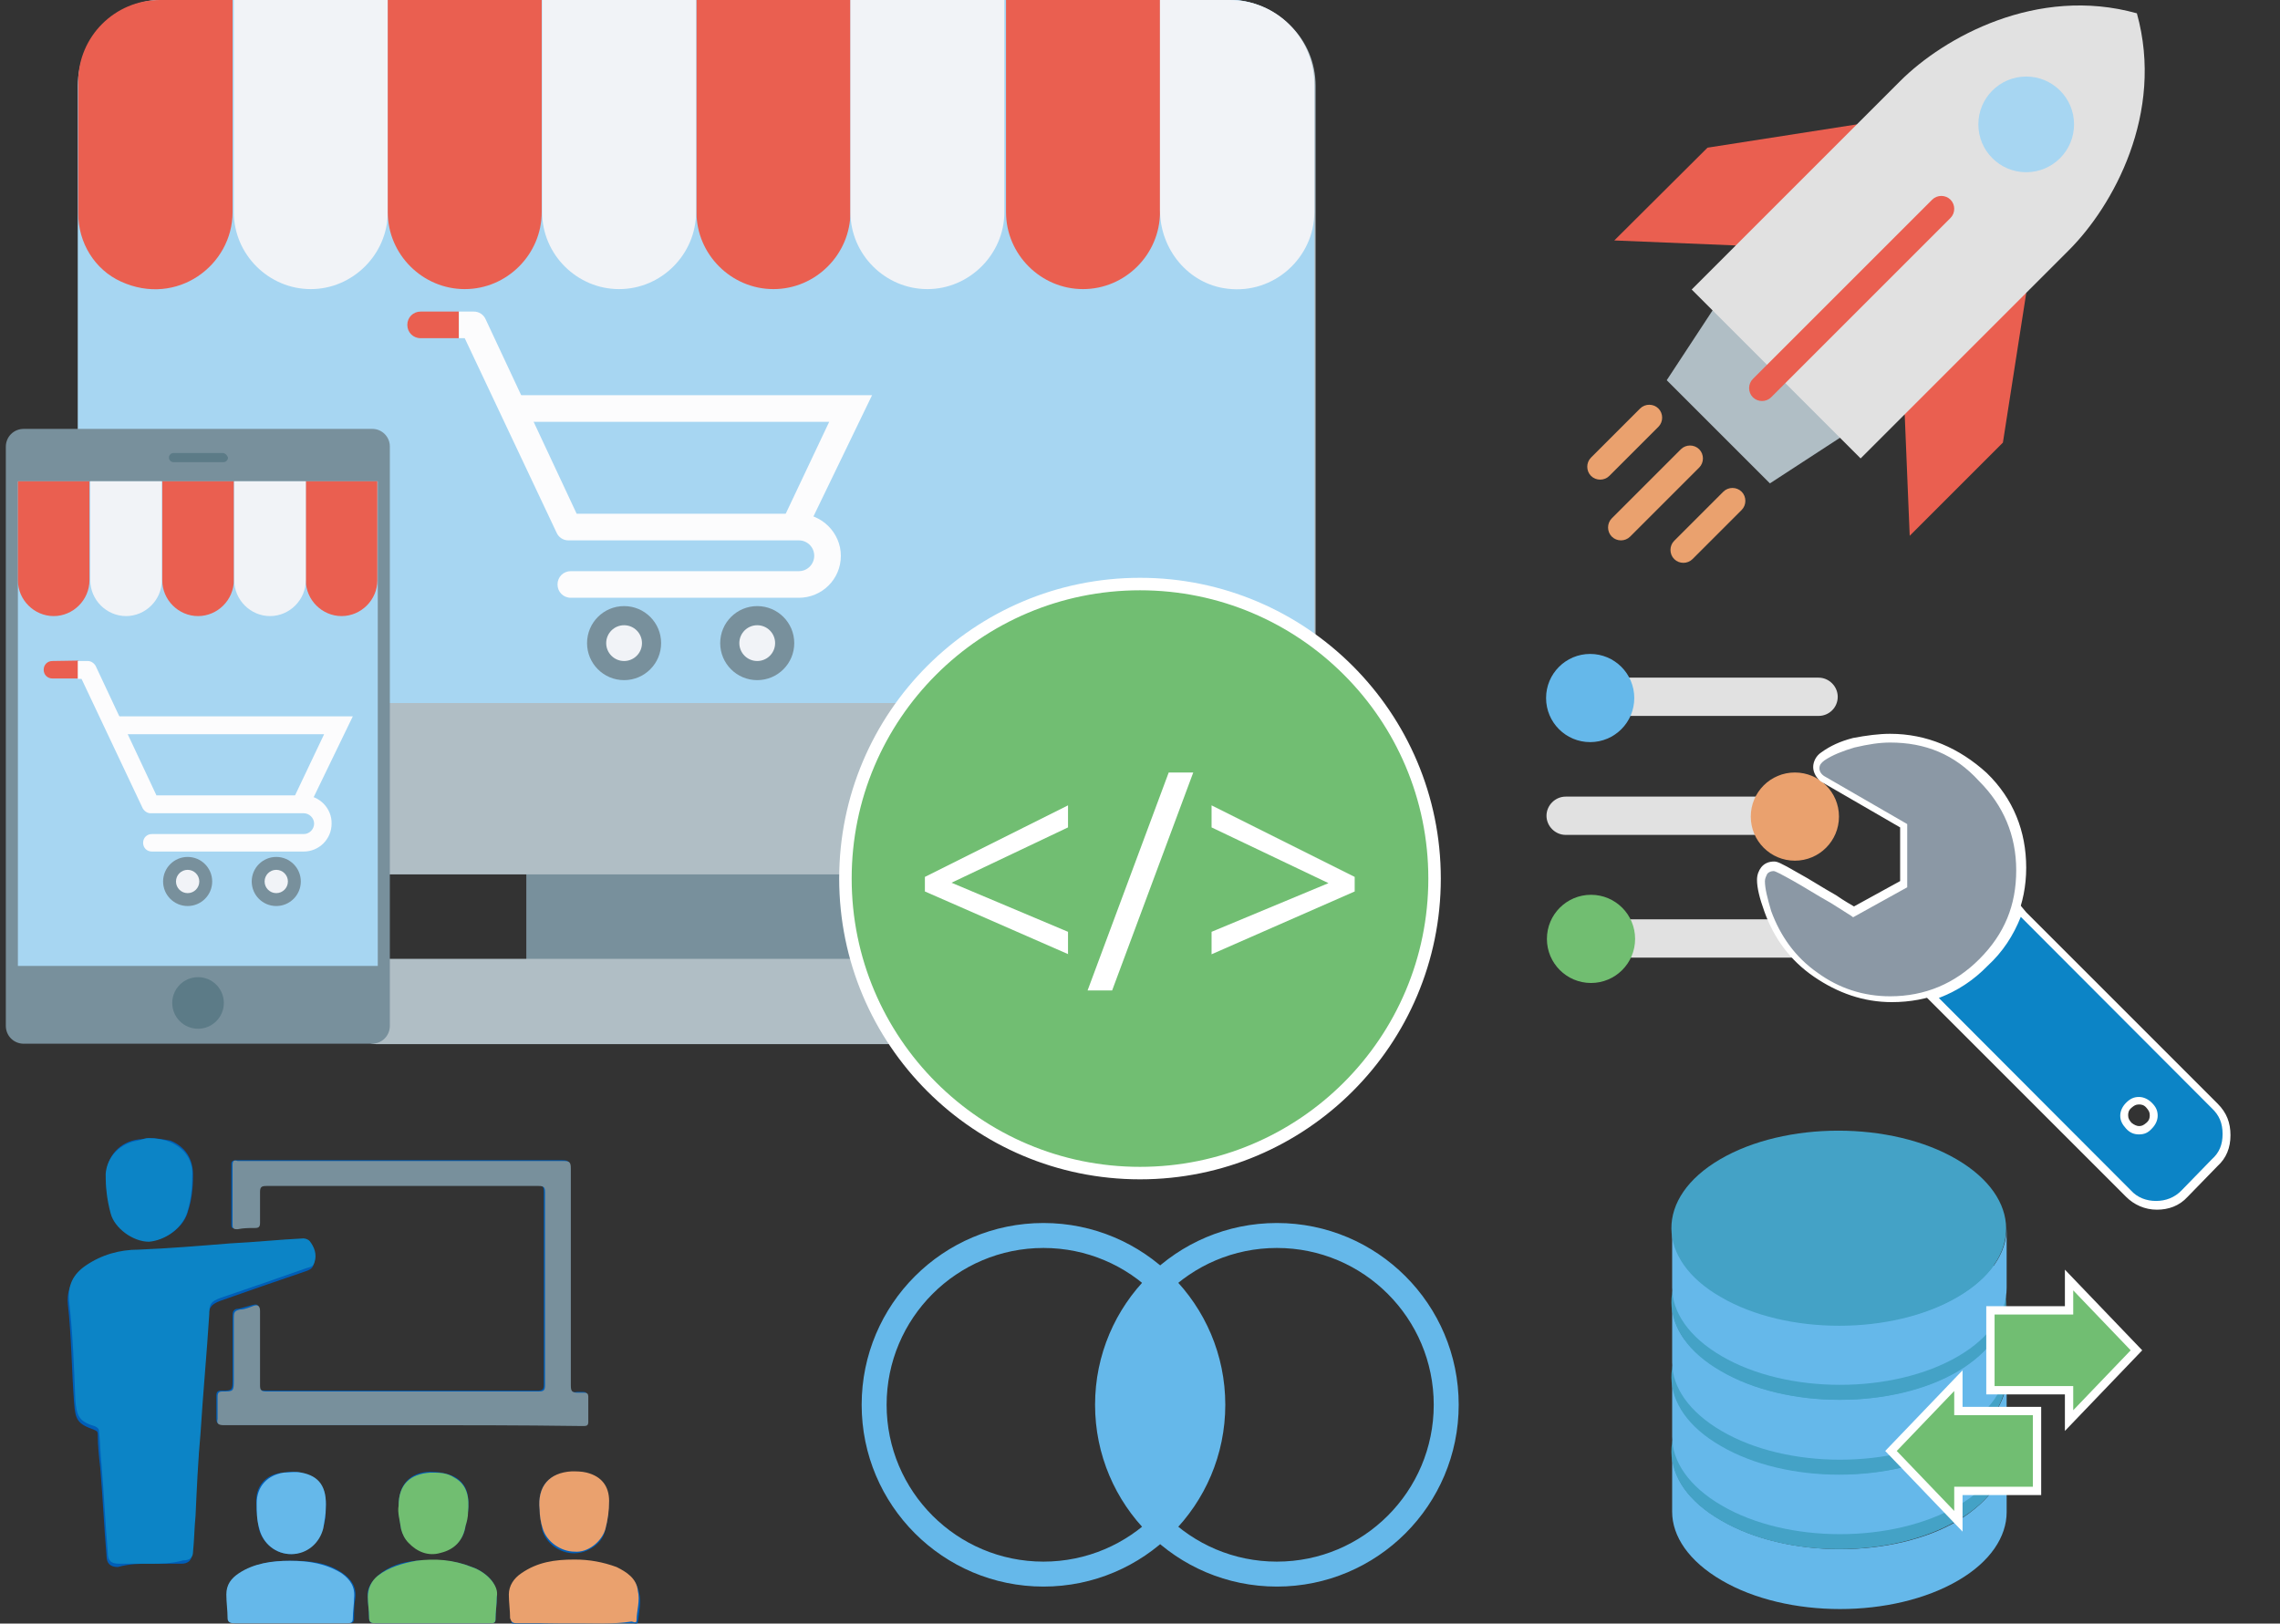 <?xml version="1.0" encoding="utf-8"?>
<!-- Generator: Adobe Illustrator 19.1.1, SVG Export Plug-In . SVG Version: 6.00 Build 0)  -->
<svg version="1.0" id="Layer_1" xmlns="http://www.w3.org/2000/svg" xmlns:xlink="http://www.w3.org/1999/xlink" x="0px" y="0px"
	 viewBox="-99 85.7 548 390.3" style="enable-background:new -99 85.7 548 390.3;" xml:space="preserve">
<rect x="-99" y="85.7" width="548" height="390.3" fill="#333333" stroke="none"/>
<style type="text/css">
	.st0{fill:#78909C;}
	.st1{fill:#B0BEC5;}
	.st2{fill:#A7D6F2;}
	.st3{fill:#EA5F50;}
	.st4{fill:#F1F3F7;}
	.st5{fill:#FCFCFD;}
	.st6{fill:#5C7B87;}
	.st7{fill:#F6CCB8;}
	.st8{fill:#E6E7E8;}
	.st9{fill:#65B8EA;}
	.st10{fill:#FFFFFF;}
	.st11{fill:#F7CDB9;}
	.st12{opacity:0.8;fill:#F7CDB9;}
	.st13{fill:#3C2417;}
	.st14{fill:#F05D44;}
	.st15{fill:#EAA16E;}
	.st16{fill:#71BE72;}
	.st17{fill:none;stroke:#FFFFFF;stroke-width:5;stroke-miterlimit:10;}
	.st18{fill:#F0F0F0;}
	.st19{fill:#9FC5E6;}
	.st20{fill:#5897D1;}
	.st21{fill:#F28279;}
	.st22{fill:#EAA16E;stroke:#CE814D;stroke-width:6;stroke-miterlimit:10;}
	.st23{fill:#71BE72;stroke:#FFFFFF;stroke-width:3;stroke-miterlimit:10;}
	.st24{fill:none;stroke:#65B8EA;stroke-width:6;stroke-miterlimit:10;}
	.st25{fill:#E1E1E1;}
	.st26{fill:#71BE71;}
	.st27{fill:#0C84C6;}
	.st28{fill:#8B98A5;}
	.st29{enable-background:new    ;}
	.st30{fill:#44A2C6;}
	.st31{fill:#71BE72;stroke:#FFFFFF;stroke-width:2;stroke-miterlimit:10;}
	.st32{fill:#005EB8;}
</style>
<title>Data processing</title>
<g>
	<g transform="translate(-2)">
		<rect x="29.5" y="282.7" class="st0" width="81.9" height="46.5"/>
		<path class="st1" d="M198.4,85.7h-256c-5.4,0-10.6,2.1-14.5,6.1c-3.8,3.8-6.1,9-6.1,14.5v169c0,5.4,2.1,10.6,6.1,14.5
			c3.8,3.8,9,6.1,14.5,6.1h256.2c5.4,0,10.6-2.1,14.5-6.1c3.8-3.8,6.1-9,6.1-14.5v-169c0-5.4-2.1-10.6-6.1-14.5
			C209.1,87.8,203.8,85.7,198.4,85.7z"/>
		<path class="st2" d="M218.9,254.7V106.2c0-5.4-2.1-10.6-6.1-14.5c-3.8-3.8-9-6.1-14.5-6.1h-256c-5.4,0-10.6,2.1-14.5,6.1
			c-3.8,3.8-6.1,9-6.1,14.5v148.5H218.9z"/>
		<path class="st1" d="M-6.5,316.2h153.7c2.8,0,5.1,2.3,5.1,5.1v10.3c0,2.8-2.3,5.1-5.1,5.1H-6.5c-2.8,0-5.1-2.3-5.1-5.1v-10.3
			C-11.6,318.5-9.3,316.2-6.5,316.2z"/>
	</g>
	<path class="st3" d="M-80.2,105.3l0,31.7c0,7,3.9,13.5,10.3,16.4c13.4,6.1,26.8-3.9,26.8-16.7v-51h-17.5
		C-71.4,85.7-80.2,94.5-80.2,105.3z"/>
	<path class="st4" d="M-42.8,85.7v51c0,10.2,8.4,18.5,18.5,18.5s18.5-8.4,18.5-18.5v-51H-42.8z"/>
	<g>
		<path class="st3" d="M-5.8,85.7v51c0,10.2,8.4,18.5,18.5,18.5c10.2,0,18.5-8.4,18.5-18.5v-51H-5.8z"/>
		<path class="st3" d="M68.4,85.7v51c0,10.2,8.4,18.5,18.5,18.5c10.2,0,18.5-8.4,18.5-18.5v-51H68.4z"/>
	</g>
	<path class="st4" d="M31.3,85.7v51c0,10.2,8.4,18.5,18.5,18.5c10.2,0,18.5-8.4,18.5-18.5v-51H31.3z"/>
	<path class="st4" d="M105.4,85.7v51c0,10.2,8.4,18.5,18.5,18.5s18.5-8.4,18.5-18.5v-51H105.4z"/>
	<path class="st3" d="M142.8,85.7v51c0,10.2,8.4,18.5,18.5,18.5c10.2,0,18.5-8.4,18.5-18.5v-51H142.8z"/>
	<g>
		<path class="st4" d="M179.8,85.7l0,50.5c0,9.4,6.8,17.8,16.2,18.9c11.2,1.4,20.9-7.5,20.9-18.4V106c0-11.2-9.1-20.3-20.3-20.3
			H179.8z"/>
	</g>
	<g>
		<polygon class="st5" points="94.6,213.8 88.9,211.2 100.3,187.1 24.3,187.1 24.3,180.7 110.6,180.7 		"/>
		<circle class="st0" cx="83" cy="240.3" r="8.9"/>
		<circle class="st4" cx="83" cy="240.3" r="4.3"/>
		<circle class="st0" cx="51" cy="240.3" r="8.9"/>
		<circle class="st4" cx="51" cy="240.3" r="4.3"/>
		<path class="st3" d="M2.1,160.6c-1.8,0-3.2,1.4-3.2,3.2c0,1.8,1.4,3.2,3.2,3.2h9.2v-6.4L2.1,160.6L2.1,160.6z"/>
		<path class="st5" d="M93,209.2H39.6l-21.9-46.8c-0.5-1.1-1.6-1.8-2.8-1.8h-3.6v6.4h1.4l22.1,46.8c0.5,1.1,1.6,1.8,2.8,1.8H93
			c2,0,3.7,1.6,3.7,3.7c0,2-1.6,3.7-3.7,3.7H38.2c-1.8,0-3.2,1.4-3.2,3.2c0,1.8,1.4,3.2,3.2,3.2H93c5.5,0,10.1-4.4,10.1-10.1
			C103.1,213.8,98.5,209.2,93,209.2z"/>
	</g>
	<g>
		<path class="st0" d="M-9.5,188.8h-83.8c-2.4,0-4.3,1.9-4.3,4.3v139.2c0,2.4,1.9,4.3,4.3,4.3h83.7c2.4,0,4.3-1.9,4.3-4.3V193
			C-5.3,190.7-7.2,188.8-9.5,188.8z"/>
		<rect x="-94.7" y="201.4" class="st2" width="86.5" height="116.5"/>
		<g>
			<path class="st6" d="M-45.5,194.6h-11.8c-0.6,0-1.1,0.5-1.1,1.1c0,0.6,0.5,1.1,1.1,1.1h12c0.6,0,1.1-0.5,1.1-1.1
				C-44.4,195.1-44.9,194.6-45.5,194.6z"/>
			<circle class="st6" cx="-51.4" cy="326.8" r="6.2"/>
		</g>
		<g>
			<polygon class="st5" points="-24.9,280 -28.7,278.2 -21.1,262.2 -71.6,262.2 -71.6,257.9 -14.2,257.9 			"/>
			<circle class="st0" cx="-32.6" cy="297.6" r="5.9"/>
			<circle class="st4" cx="-32.6" cy="297.6" r="2.8"/>
			<circle class="st0" cx="-53.9" cy="297.6" r="5.9"/>
			<circle class="st4" cx="-53.9" cy="297.6" r="2.8"/>
			<path class="st3" d="M-86.4,244.6c-1.2,0-2.1,0.9-2.1,2.1c0,1.2,0.9,2.1,2.1,2.1h6.2v-4.3L-86.4,244.6L-86.4,244.6z"/>
			<path class="st5" d="M-25.9,276.9h-35.5L-76,245.8c-0.4-0.7-1.1-1.2-1.9-1.2h-2.4v4.3h0.9l14.7,31.1c0.4,0.7,1.1,1.2,1.9,1.2
				h36.8c1.3,0,2.5,1.1,2.5,2.5c0,1.3-1.1,2.5-2.5,2.5h-36.5c-1.2,0-2.1,0.9-2.1,2.1s0.9,2.1,2.1,2.1h36.5c3.7,0,6.7-3,6.7-6.7
				C-19.2,280-22.3,276.9-25.9,276.9z"/>
		</g>
		<path class="st3" d="M-94.7,201.4v23.8c0,4.7,3.9,8.6,8.6,8.6s8.6-3.9,8.6-8.6v-23.8H-94.7z"/>
		<path class="st4" d="M-77.3,201.4v23.8c0,4.7,3.9,8.6,8.6,8.6s8.6-3.9,8.6-8.6v-23.8H-77.3z"/>
		<g>
			<path class="st3" d="M-60,201.4v23.8c0,4.7,3.9,8.6,8.6,8.6c4.7,0,8.6-3.9,8.6-8.6v-23.8H-60z"/>
			<path class="st3" d="M-25.5,201.4v23.8c0,4.7,3.9,8.6,8.6,8.6c4.7,0,8.6-3.9,8.6-8.6v-23.8H-25.5z"/>
		</g>
		<path class="st4" d="M-42.7,201.4v23.8c0,4.7,3.9,8.6,8.6,8.6c4.7,0,8.6-3.9,8.6-8.6v-23.8H-42.7z"/>
	</g>
</g>
<g id="man_31_">
	<g>
		<polygon class="st7" points="393.7,-174.5 388.3,-177.1 388.3,-194.4 353.2,-194.4 353.2,-177.1 347.7,-174.7 349.1,-125.4 
			353.2,-125.4 353.2,-117.8 388.3,-117.8 388.3,-125.4 392.3,-125.4 		"/>
		<polygon class="st7" points="388.3,-192.7 388.3,-178.5 353.2,-184.6 353.2,-192.7 		"/>
	</g>
	<g>
		<g>
			<path class="st8" d="M459.4-93.1c-3.1-22.3-6.3-38.2-14-55.1c-6.4-14-24.5-17.5-50.4-26.4c-0.9-0.3-1.9-0.6-2.8-1
				c0,0,0,0.1,0,0.1c-1.7,9.6-6.5,22.1-21.5,23.6c-15-1.5-19.8-13.9-21.5-23.6c0,0,0-0.1,0-0.1c-0.9,0.3-1.9,0.7-2.8,1
				c-25.9,8.9-43.9,12.4-50.4,26.4c-7.6,16.9-10.8,32.7-14,55.1H459.4z"/>
		</g>
		<g>
			<polygon class="st9" points="379.1,-154.9 375.8,-148.4 365.5,-148.4 362.3,-154.9 370.7,-161.8 			"/>
			<path class="st10" d="M370.7-161.8l-10.8,11.4l-21-21.6c0,0,14.1-6.2,14.1-6.2l4.3,4L370.7-161.8z"/>
			<path class="st10" d="M370.7-161.8l10.8,11.4l21-21.6c0,0-14.1-6.2-14.1-6.2l-4.3,4L370.7-161.8z"/>
			<polygon class="st9" points="377.5,-93.1 375.8,-146.9 365.5,-146.9 363.9,-93.1 			"/>
		</g>
	</g>
	<g>
		<g>
			<path class="st11" d="M409-243.9l1.2-15.4c0-20.2-19.3-36.6-39.5-36.6c-20.2,0-39.5,16.4-39.5,36.6l1.2,15.4
				c-1.1,0.3-2.1,0.8-3,1.5c-1.6,1.3-2.6,3.3-2.6,5.6v7.6c0,4,3.2,7.3,7.3,7.3c0,19.1,22.9,37.1,36.6,37.1
				c13.7,0,36.6-18.1,36.6-37.1c4,0,7.3-3.3,7.3-7.3v-7.6C414.6-240.3,412.2-243.1,409-243.9z"/>
			<path class="st12" d="M409-243.9l1.2-15.4c0-20.2-19.3-36.6-39.5-36.6c0,0,0,51.9,0,51.9c-5.3,11.3-8.8,27.8-8.8,27.8h8.8v31.4
				c13.7,0,36.6-18.1,36.6-37.1c4,0,7.3-3.3,7.3-7.3v-7.6C414.6-240.3,412.2-243.1,409-243.9z"/>
			<g>
				<g>
					<circle class="st11" cx="353.9" cy="-239.6" r="5.8"/>
					<circle class="st13" cx="353.9" cy="-241" r="5.8"/>
					<circle class="st10" cx="355.8" cy="-242.8" r="1.4"/>
				</g>
				<g>
					<circle class="st11" cx="387.5" cy="-239.6" r="5.8"/>
					<circle class="st13" cx="387.5" cy="-241" r="5.8"/>
					<circle class="st10" cx="389.5" cy="-242.8" r="1.4"/>
				</g>
			</g>
		</g>
		<g>
			<path class="st14" d="M383.9-209.6c0,6.5-5.9,11.7-13.2,11.7c-7.3,0-13.2-5.2-13.2-11.7H383.9z"/>
			<path class="st10" d="M380.1-205.2h-19c-0.8,0-1.5-0.7-1.5-1.5v-2.9h21.9v2.9C381.5-205.9,380.9-205.2,380.1-205.2z"/>
		</g>
		<path class="st15" d="M409.6-283.2c0.4-4.9-1.2-11.8-5-21.8c-0.9-2.3-4-2.7-5.5-0.8c-4.5,5.6-10.3,4.5-20,0.5
			c-16.2-6.6-28.1-2.6-34.9,4.6c-29.4,15-11.4,67.5-11.4,67.5s0.6-27.4,10.7-39.9c5.5,1.3,21.1,3.4,27.3,3.4s24-2,29.6-3.4
			c11,6.5,8.4,39.9,8.4,39.9S420.3-262.2,409.6-283.2z"/>
		<path class="st10" d="M411.6-251.4h-7.9c-2.5-1.3-6-2.1-10.9-2.1c-8.1,0-13.7,1.6-16.5,4.6c-1.3-0.7-3.3-1.6-5.6-1.6
			c-2.2,0-4.2,0.8-5.6,1.6c-2.8-3-8.4-4.6-16.5-4.6c-4.9,0-8.4,0.8-10.9,2.1h-8v5.7l2.6,0.9c-0.3,1.1-0.4,2.2-0.4,3.2
			c0,7.1,1.7,16.5,16.6,16.5c13.3,0,16.8-8.2,18.5-16.2c0.3-1.2,0.3-2.4,0.1-3.5c0.6-0.4,1.7-0.8,3.5-0.8c1.8,0,2.9,0.4,3.5,0.8
			c-0.2,1.1-0.1,2.2,0.1,3.4c1.7,8,5.2,16.2,18.5,16.2c14.9,0,16.6-9.4,16.6-16.5c0-1.1-0.1-2.1-0.4-3.2l2.6-0.9V-251.4z
			 M364.2-241.9c-1.7,8.3-5,13.9-15.6,13.9c-12,0-13.7-6.5-13.7-13.6c0-2.2,0-9,13.7-9c9.5,0,13.2,2.1,14.6,3.9
			C364.3-245.4,364.6-243.8,364.2-241.9z M392.8-228c-10.6,0-13.9-5.5-15.6-13.9c-0.4-1.9-0.1-3.5,1-4.8c1.5-1.8,5.2-3.9,14.6-3.9
			c13.7,0,13.7,6.8,13.7,9C406.5-234.6,404.9-228,392.8-228z"/>
	</g>
</g>
<path class="st2" d="M600.8-216.7h-153c-8.5,0-15.5-6.9-15.5-15.5V-330c0-8.5,6.9-15.5,15.5-15.5h153c8.5,0,15.5,6.9,15.5,15.5v97.9
	C616.2-223.6,609.3-216.7,600.8-216.7z"/>
<polyline class="st2" points="432.3,-232.1 402.5,-186.5 453.7,-216.7 "/>
<circle class="st16" cx="524.3" cy="-281" r="42.9"/>
<polyline class="st17" points="498.9,-270.4 515.6,-256.9 549.6,-297.2 "/>
<path id="XMLID_6022_" class="st9" d="M544.3-119.8l-3.5-2.9c-0.6-0.6-1.2-1.8-0.6-2.7c0,0,0,0,0.2-0.9s0.2-0.9,0.2-0.9
	c0.2-0.9,1.2-1.8,2.1-2.1l4.5-0.9c0.9-0.2,1.8-1.2,1.5-2.1l-0.2-6.6c0-0.9-0.9-1.8-1.8-1.8l-4.5-0.2c-0.9,0-2.1-0.9-2.4-1.8
	c-0.2-0.9-0.6-3.5,0-4.5l3.3-3.3c0.6-0.6,0.6-1.8,0-2.7l-4.1-5c-0.6-0.6-1.8-0.9-2.7-0.6l-3.9,2.4c-0.9,0.6-2.1,0.6-2.9,0
	s-2.7-2.7-2.7-3.5l0.6-4.5c0-0.9-0.6-1.8-1.5-2.1l-6.2-1.8c-0.9-0.2-2.1,0.2-2.4,1.2l-1.8,4.1c-0.2,0.9-1.5,1.5-2.4,1.5
	c-1,0-3.9-0.2-4.1-1.2l-2.1-3.9c-0.6-0.9-1.5-1.2-2.4-0.9l-6,2.4c-0.9,0.2-1.5,1.5-1.2,2.4l0.9,4.5c0.2,0.9-0.2,2.1-0.9,2.7
	c-0.9,0.6-3.3,1.8-4.1,1.5l-4.1-2.1c-0.9-0.2-2.1,0-2.4,0.6l-3.5,5.3c-0.6,0.9-0.2,2.1,0.2,2.7l3.5,2.9c0.6,0.6,1.2,1.8,0.9,2.7
	c0,0,0,0-0.2,0.9c-0.2,0.9-0.2,0.9-0.2,0.9c-0.2,0.9-1.2,1.8-2.1,2.1l-4.5,0.9c-0.9,0.2-1.8,1.2-1.5,2.1l0.2,6.6
	c0,0.9,0.9,1.8,1.8,1.8l4.5,0.2c0.9,0,2.1,0.9,2.4,1.8c0.4,1,0.6,3.5,0,4.5l-3.3,3.3c-0.6,0.6-0.6,1.8,0,2.7l4.1,5
	c0.6,0.6,1.8,0.9,2.7,0.6l3.9-2.4c0.9-0.6,2.1-0.6,2.9,0c0.9,0.6,2.7,2.7,2.7,3.5l-1.2,4.1c0,0.9,0.6,1.8,1.5,2.1l6.2,1.8
	c0.9,0.2,2.1-0.2,2.4-1.2l1.8-4.1c0.2-0.9,1.5-1.5,2.4-1.5c1,0,3.9,0.2,4.1,1.2l2.1,3.9c0.6,0.9,1.5,1.2,2.4,0.9l6-2.4
	c0.9-0.2,1.5-1.5,1.2-2.4l-0.9-4.5c-0.2-0.9,0.2-2.1,0.9-2.7c0.9-0.6,3.3-1.8,4.1-1.5l4.1,2.1c0.9,0.2,2.1,0,2.4-0.6l3.5-5.3
	C545.2-118,544.9-119.2,544.3-119.8z M510.2-119.8c-7.4-2.1-12.2-9.7-10.1-17.5c2.1-7.4,9.7-12.2,17.5-10.1
	c7.4,2.1,12.2,9.7,10.1,17.5C525.7-122.1,517.6-117.8,510.2-119.8z"/>
<path id="XMLID_3_" class="st16" d="M585.1-176.9l-2.6-1.1c-0.6-0.3-1-1-0.9-1.6c0,0,0,0,0-0.6s0-0.6,0-0.6c0-0.7,0.3-1.4,0.9-1.6
	l2.6-1.1c0.6-0.3,0.9-1,0.7-1.6l-1.1-3.9c-0.1-0.6-0.9-1-1.4-0.9l-2.9,0.6c-0.7,0.1-1.4-0.1-1.7-0.7s-1-2.2-0.9-2.7l1.4-2.6
	c0.3-0.6,0.1-1.1-0.3-1.7l-3.4-2.4c-0.6-0.3-1.1-0.3-1.7,0.1l-2,2c-0.3,0.6-1.1,0.7-1.9,0.3c-0.6-0.1-2.2-1.1-2.2-1.7l-0.3-2.9
	c0-0.7-0.7-1-1.1-1H562c-0.7,0-1.1,0.6-1.1,1l-0.3,2.9c0,0.7-0.7,1.1-1.1,1.4c-0.6,0.1-2.4,0.3-2.9-0.1l-2-2
	c-0.3-0.6-1.1-0.6-1.7-0.1l-3.4,2.4c-0.6,0.3-0.7,1-0.3,1.7l1.4,2.6c0.3,0.6,0.1,1.4-0.1,1.9c-0.3,0.6-1.7,1.7-2.4,1.6l-2.9-0.6
	c-0.7-0.1-1.1,0.3-1.4,0.9l-1.1,3.9c-0.1,0.6,0.1,1.1,0.7,1.6l2.6,1.1c0.6,0.3,1,1,0.9,1.6c0,0,0,0,0,0.6c0,0.6,0,0.6,0,0.6
	c0,0.7-0.3,1.4-0.9,1.6l-2.6,1.1c-0.6,0.3-0.9,1-0.7,1.6l1.1,3.9c0.1,0.6,0.9,1,1.4,0.9l2.9-0.6c0.7-0.1,1.4,0.1,1.7,0.7
	c0.3,0.6,1,2.2,0.9,2.7l-1.4,2.6c-0.3,0.6-0.1,1.1,0.3,1.7l3.4,2.4c0.6,0.3,1.1,0.3,1.7-0.1l2-2c0.3-0.6,1.1-0.7,1.9-0.3
	c0.6,0.1,2.2,1.1,2.2,1.7l0.3,2.9c0,0.7,0.7,1,1.1,1h4.2c0.7,0,1.1-0.6,1.1-1l0.3-2.9c0-0.7,0.7-1.1,1.1-1.4
	c0.6-0.1,2.4-0.3,2.9,0.1l2,2c0.3,0.6,1.1,0.6,1.7,0.1l3.4-2.4c0.6-0.3,0.7-1,0.3-1.7l-1.4-2.6c-0.3-0.6-0.1-1.4,0.1-1.9
	c0.3-0.6,1.7-1.7,2.4-1.6l2.9,0.6c0.7,0.1,1.1-0.3,1.4-0.9l1.1-3.9C585.9-175.9,585.7-176.6,585.1-176.9z M563.7-171.2
	c-5.2,0-9.2-4.2-9.2-9.2c0-5.2,4.2-9.2,9.2-9.2c5.2,0,9.2,4.2,9.2,9.2C573-175.2,568.9-171.2,563.7-171.2z"/>
<g>
	<circle class="st16" cx="524.2" cy="-427.8" r="54.1"/>
	<circle class="st18" cx="524.2" cy="-427.8" r="46.1"/>
	<path class="st3" d="M524.2-392.7c-19.3,0-35-15.7-35-35c0-19.3,15.7-35,35-35s35,15.7,35,35S543.5-392.7,524.2-392.7z"/>
	<path class="st18" d="M524.2-403.8c-13.3,0-24-10.7-24-24s10.7-24,24-24s24,10.7,24,24S537.4-403.8,524.2-403.8z"/>
	<path class="st3" d="M524.2-414.8c-7.2,0-13-5.9-13-13s5.9-13,13-13c7.2,0,13,5.9,13,13C537.2-420.6,531.3-414.8,524.2-414.8z"/>
	<path class="st19" d="M568.7-468l-42.4,42.4c-1.2,1.2-3,1.2-4.2,0l0,0c-1.2-1.2-1.2-3,0-4.2l42.4-42.4L568.7-468z"/>
	<path class="st20" d="M568.7-468l-42.4,42.4c-1.2,1.2-3,1.2-4.2,0l0,0l44.6-44.6L568.7-468z"/>
	<polygon class="st3" points="544.3,-465.6 560.6,-482 564.4,-472.2 548.1,-455.8 	"/>
	<g>
		<polygon class="st21" points="547.9,-469.3 550.4,-471.8 554.2,-462 551.8,-459.6 		"/>
		<polygon class="st21" points="553.9,-475.3 556.4,-477.8 560.2,-468 557.8,-465.6 		"/>
		<polygon class="st21" points="568.7,-468 552.3,-451.6 562.1,-447.8 578.4,-464.1 		"/>
	</g>
	<g>
		<polygon class="st3" points="564.4,-463.8 562,-461.3 571.8,-457.5 574.2,-459.9 		"/>
		<polygon class="st3" points="558.4,-457.8 556,-455.3 565.8,-451.5 568.2,-453.9 		"/>
	</g>
</g>
<g>
	<path class="st22" d="M144.8-190.4c-25.9,0-46.9,21.1-46.9,46.9s21.1,46.9,46.9,46.9s46.9-21.1,46.9-46.9S170.7-190.4,144.8-190.4z
		"/>
	<path class="st10" d="M147.9-146.2v-17.5c1.7,0.6,3.3,1.8,4.3,3.5c0.9,1.4,2.9,1.8,4.3,0.9c1.4-0.9,1.8-2.9,0.9-4.3
		c-2.2-3.4-5.6-5.7-9.5-6.5v-4.9c0-1.7-1.4-3.1-3.1-3.1c-1.7,0-3.1,1.4-3.1,3.1v4.9c-6.8,1.4-12,7.5-12,14.7s5.2,13.3,12,14.8v17.5
		c-1.7-0.6-3.3-1.8-4.3-3.5c-0.9-1.4-2.9-1.8-4.3-0.9c-1.4,0.9-1.8,2.9-0.9,4.3c2.2,3.4,5.6,5.7,9.5,6.5v4.9c0,1.7,1.4,3.1,3.1,3.1
		c1.7,0,3.1-1.4,3.1-3.1v-4.9c6.8-1.4,12-7.5,12-14.7C159.9-138.7,154.7-144.8,147.9-146.2L147.9-146.2z M135.9-155.4
		c0-3.8,2.4-7.1,5.8-8.3v16.7C138.3-148.4,135.9-151.6,135.9-155.4z M147.9-123.1v-16.7c3.4,1.3,5.8,4.5,5.8,8.3
		S151.3-124.4,147.9-123.1z"/>
</g>
<g>
	<g>
		<polygon class="st9" points="237.3,-202.7 237.3,-197.3 227.8,-197.3 227.8,-202.7 195,-202.7 195,-197.3 185.5,-197.3 
			185.5,-202.7 174.6,-202.7 174.6,-187.7 248.2,-187.7 248.2,-202.7 		"/>
		<polygon class="st8" points="185.5,-187.7 174.6,-187.7 174.6,-129.1 248.2,-129.1 248.2,-187.7 237.3,-187.7 227.8,-187.7 
			195,-187.7 		"/>
		<path class="st1" d="M225-178.2h-2.7h-9.5H210h-9.5h-2.7h-12.3v12.3v2.7v9.5v2.7v12.3h12.3h2.7h9.5h2.7h9.5h2.7h12.3v-12.3v-2.7
			v-9.5v-2.7v-12.3H225z M212.8-175.5h9.5v9.5h-9.5V-175.5z M222.3-153.6h-9.5v-9.5h9.5V-153.6z M200.5-163.2h9.5v9.5h-9.5V-163.2z
			 M200.5-175.5h9.5v9.5h-9.5V-175.5z M188.2-175.5h9.5v9.5h-9.5V-175.5z M188.2-163.2h9.5v9.5h-9.5V-163.2z M197.7-141.4h-9.5v-9.5
			h9.5V-141.4z M210-141.4h-9.5v-9.5h9.5V-141.4z M222.3-141.4h-9.5v-9.5h9.5V-141.4z M234.6-141.4H225v-9.5h9.5V-141.4z
			 M234.6-153.6H225v-9.5h9.5V-153.6z M225-165.9v-9.5h9.5v9.5H225z"/>
		<rect x="185.5" y="-208.2" class="st0" width="9.5" height="10.9"/>
		<rect x="227.8" y="-208.2" class="st0" width="9.5" height="10.9"/>
		<rect x="200.5" y="-163.2" class="st9" width="9.5" height="9.5"/>
	</g>
	<g>
		<circle class="st16" cx="237.3" cy="-144.1" r="15"/>
		<path class="st10" d="M245.5-145.5h-6.8v-6.8c0-0.8-0.6-1.4-1.4-1.4s-1.4,0.6-1.4,1.4v8.2c0,0.8,0.6,1.4,1.4,1.4h8.2
			c0.8,0,1.4-0.6,1.4-1.4C246.8-144.8,246.2-145.5,245.5-145.5z"/>
	</g>
</g>
<circle class="st23" cx="175" cy="296.9" r="70.8"/>
<g>
	<path class="st10" d="M157.8,315.1L123.3,300v-3.5l34.4-17.2v5.3l-28,13.3l28,11.8V315.1z"/>
	<path class="st10" d="M187.8,271.4l-19.5,52.4h-5.9l19.5-52.4H187.8z"/>
	<path class="st10" d="M192.2,309.7l28.1-11.7l-28.1-13.4v-5.3l34.4,17.2v3.5l-34.4,15.1V309.7z"/>
</g>
<g>
	<circle class="st24" cx="151.8" cy="423.4" r="40.7"/>
	<circle class="st24" cx="207.9" cy="423.4" r="40.7"/>
	<polygon class="st9" points="179.8,394 187.7,404.3 192.4,421.5 189.2,439.4 182.5,450.1 177.2,450.1 167.2,431.8 167.2,415 
		173.5,398.6 	"/>
</g>
<g>
	<path class="st25" d="M338.1,257.8h-52.4c-2.5,0-4.6-2.1-4.6-4.6l0,0c0-2.5,2.1-4.6,4.6-4.6h52.4c2.5,0,4.6,2.1,4.6,4.6l0,0
		C342.7,255.8,340.6,257.8,338.1,257.8z"/>
	<circle class="st9" cx="283.2" cy="253.5" r="10.6"/>
	<path class="st25" d="M329.7,286.4h-52.4c-2.5,0-4.6-2.1-4.6-4.6l0,0c0-2.5,2.1-4.6,4.6-4.6h52.4c2.5,0,4.6,2.1,4.6,4.6l0,0
		C334.2,284.3,332.1,286.4,329.7,286.4z"/>
	<circle class="st15" cx="332.4" cy="282" r="10.6"/>
	<path class="st25" d="M338.3,315.9H286c-2.5,0-4.6-2.1-4.6-4.6l0,0c0-2.5,2.1-4.6,4.6-4.6h52.4c2.5,0,4.6,2.1,4.6,4.6l0,0
		C343,313.7,341,315.9,338.3,315.9z"/>
	<circle class="st26" cx="283.4" cy="311.4" r="10.6"/>
</g>
<g>
	<g>
		<g>
			<path class="st27" d="M419.3,375.4c-2.7,0-4.9-0.9-6.8-2.7l-47.2-47.2l1.4-0.6c4.3-1.8,8.1-4.3,11.5-7.6
				c3.4-3.4,5.8-7.2,7.6-11.5l0.6-1.4l47.2,47.2c1.9,1.9,3,4.3,3,6.8c0,2.7-1,5-3,6.8l-7.2,7.2C424.2,374.4,422,375.4,419.3,375.4z
				 M415.2,350.8c-0.9,0-1.7,0.4-2.3,1c-0.6,0.5-1,1.4-1,2.3c0,0.9,0.4,1.7,1,2.3c0.5,0.6,1.4,1,2.3,1c0.9,0,1.7-0.5,2.3-1
				c0.6-0.5,1-1.4,1-2.3c0-0.9-0.4-1.7-1-2.3C416.9,351.1,416.1,350.8,415.2,350.8z"/>
			<path class="st10" d="M386.7,306.1l45.9,46c1.8,1.7,2.6,3.6,2.6,6.2s-0.8,4.5-2.6,6.1l-7.2,7.4c-1.7,1.8-3.9,2.6-6.2,2.6
				c-2.3,0-4.5-0.8-6.1-2.6L367,325.6c4.5-1.7,8.4-4.3,11.7-7.7C382.4,314.5,384.9,310.6,386.7,306.1 M415.1,358.4
				c1.3,0,2.2-0.4,3.1-1.4c0.8-0.8,1.4-1.9,1.4-3.1s-0.4-2.1-1.4-3.1c-0.8-0.8-1.9-1.4-3.1-1.4s-2.1,0.4-3.1,1.4
				c-0.8,0.8-1.4,1.9-1.4,3.1s0.5,2.1,1.4,3.1S413.9,358.4,415.1,358.4 M386,302.6l-1.2,2.7c-1.5,4.1-4,7.7-7.4,11.1
				c-3.1,3.1-7,5.5-11.1,7.4l-2.7,1.2l2.2,2.2l46.2,46.2c1.9,1.9,4.5,3.1,7.4,3.1c2.8,0,5.4-0.9,7.4-3.1l7.2-7.4
				c2.1-1.9,3.1-4.4,3.1-7.4s-0.9-5.4-3.1-7.6l-46-46L386,302.6L386,302.6z M415.1,356.4c-0.5,0-1.2-0.3-1.8-0.8
				c-0.5-0.6-0.8-1-0.8-1.8c0-0.6,0.1-1.2,0.8-1.8c0.6-0.5,1-0.8,1.8-0.8c0.6,0,1.2,0.1,1.8,0.8c0.5,0.6,0.8,1,0.8,1.8
				c0,0.6-0.1,1.2-0.8,1.8C416.2,356.2,415.8,356.4,415.1,356.4L415.1,356.4z"/>
		</g>
		<g>
			<path class="st28" d="M355.2,325.7c-6.6,0-12.6-1.9-18.1-5.8c-5.4-3.9-9.3-9-11.5-15.2c-1.2-3.1-1.5-5.5-1.5-7.4
				c0-0.9,0.1-1.7,0.8-2.3c0.5-0.6,1.3-1,2.3-1c0.4,0,0.8,0,5.3,2.6c2.7,1.5,5.8,3.5,9.2,5.4c2.6,1.5,4.1,2.6,4.9,3l12.1-6.6v-14.1
				l-19.3-11.1c-1.3-0.9-1.5-1.9-1.5-2.7c0-0.8,0.1-1.7,1.5-2.7c2.2-1.4,4.6-2.6,7.6-3.4c3-0.8,5.8-1.2,8.4-1.2
				c8.6,0,16,3.1,22.1,9.2c6.1,6.1,9.2,13.5,9.2,22.1c0,8.6-3.1,16-9.2,22.1C371.3,322.8,364,325.9,355.2,325.7z"/>
			<path class="st10" d="M355.3,264.2c8.4,0,15.5,2.8,21.4,9.3c5.8,5.8,8.9,13,8.9,21.4s-2.8,15.3-8.9,21.4
				c-5.8,5.8-13,8.9-21.4,8.9c-6.4,0-12.3-1.9-17.5-5.7c-5.3-3.7-8.9-8.8-11.1-14.8c-0.9-3.1-1.5-5.4-1.5-7.2c0-0.6,0.3-1.2,0.6-1.8
				c0.4-0.4,0.9-0.6,1.5-0.6c0.4,0,1.9,0.8,4.6,2.3c2.7,1.5,5.8,3.5,9.2,5.4c3.4,2.2,5,3.1,5.3,3.4l13-7.2v-15.2l-19.9-11.5
				c-0.8-0.5-1.2-1.2-1.2-1.9c0-0.8,0.4-1.3,1.2-1.9c1.9-1.3,4.5-2.3,7.2-3.1C350.1,264.6,352.8,264.2,355.3,264.2 M355.3,262.1
				c-2.7,0-5.7,0.4-8.9,1c-3.1,0.8-5.5,1.9-7.7,3.5c-1.2,0.8-1.9,2.2-1.9,3.5s0.8,2.7,1.9,3.5l0,0l0,0l19,11v12.9l-11.1,6.1
				c-0.8-0.5-2.3-1.3-4.3-2.7c-3.4-1.9-6.4-3.9-9.2-5.4c-4.3-2.5-5-2.7-5.7-2.7c-1.2,0-2.3,0.4-3.1,1.4c-0.6,0.8-1,1.8-1,3
				c0,1.9,0.6,4.4,1.8,7.7c2.3,6.4,6.2,11.7,11.9,15.6c5.7,3.9,11.9,6.1,18.7,6.1c8.8,0,16.6-3.1,22.8-9.5
				c6.2-6.3,9.5-14.1,9.5-22.8c0-8.8-3.1-16.6-9.5-22.8C371.9,265.5,364.1,262.1,355.3,262.1L355.3,262.1z"/>
		</g>
	</g>
</g>
<g>
	<g>
		<g class="st29">
			<g>
				<g class="st29">
					<path class="st9" d="M383.3,434.8v14.4c0,5.9-3.9,11.9-11.6,16.4c-15.7,9.2-41.2,9.2-56.9,0c-7.9-4.6-11.9-10.6-11.9-16.5
						v-14.4c0,6.1,3.9,11.9,11.9,16.5c15.7,9.2,41.4,9.2,56.9,0C379.3,446.5,383.3,440.7,383.3,434.8L383.3,434.8z"/>
				</g>
			</g>
			<g>
				<path class="st30" d="M371.3,418.1c15.7,9.2,15.9,23.9,0.2,33.1c-15.7,9.2-41.2,9.2-56.9,0c-15.7-9-15.9-23.9-0.2-33.1
					S355.6,408.9,371.3,418.1z"/>
			</g>
		</g>
	</g>
	<g>
		<g class="st29">
			<g>
				<g class="st29">
					<path class="st9" d="M383.3,416.8v14.4c0,5.9-3.9,11.9-11.6,16.4c-15.7,9.2-41.2,9.2-56.9,0c-7.9-4.6-11.9-10.6-11.9-16.5
						v-14.4c0,6.1,3.9,11.9,11.9,16.5c15.7,9.2,41.4,9.2,56.9,0C379.3,428.7,383.3,422.7,383.3,416.8L383.3,416.8z"/>
				</g>
			</g>
			<g>
				<path class="st30" d="M371.3,400.2c15.7,9.2,15.9,23.9,0.2,33.1c-15.7,9.2-41.2,9.2-56.9,0c-15.7-9-15.9-23.9-0.2-33.1
					S355.6,391.1,371.3,400.2z"/>
			</g>
		</g>
	</g>
	<g>
		<g class="st29">
			<g>
				<g class="st29">
					<path class="st9" d="M383.3,398.9v14.4c0,5.9-3.9,11.9-11.6,16.4c-15.7,9.2-41.2,9.2-56.9,0c-7.9-4.6-11.9-10.6-11.9-16.5
						v-14.4c0,6.1,3.9,11.9,11.9,16.5c15.7,9.2,41.4,9.2,56.9,0C379.3,410.7,383.3,404.8,383.3,398.9L383.3,398.9z"/>
				</g>
			</g>
			<g>
				<path class="st30" d="M371.3,382.2c15.7,9.2,15.9,23.9,0.2,33.1c-15.7,9.2-41.2,9.2-56.9,0c-15.7-9-15.9-23.9-0.2-33.1
					C330.1,373.2,355.6,373.2,371.3,382.2z"/>
			</g>
		</g>
	</g>
	<g>
		<g class="st29">
			<g>
				<g class="st29">
					<path class="st9" d="M383.3,380.9v14.4c0,5.9-3.9,11.9-11.6,16.4c-15.7,9.2-41.2,9.2-56.9,0c-7.9-4.6-11.9-10.6-11.9-16.5
						v-14.4c0,6.1,3.9,11.9,11.9,16.5c15.7,9.2,41.4,9.2,56.9,0C379.3,392.9,383.3,387,383.3,380.9L383.3,380.9z"/>
				</g>
			</g>
			<g>
				<path class="st30" d="M371.3,364.4c15.7,9.2,15.9,23.9,0.2,33.1c-15.7,9.2-41.2,9.2-56.9,0c-15.7-9-15.9-23.9-0.2-33.1
					S355.6,355.2,371.3,364.4z"/>
			</g>
		</g>
	</g>
</g>
<polygon class="st31" points="414.5,410.3 398.3,393.4 398.3,400.7 379.4,400.7 379.4,419.9 398.3,419.9 398.3,427.2 "/>
<polygon class="st31" points="390.6,424.9 371.7,424.9 371.7,417.6 355.5,434.5 371.7,451.4 371.7,444.1 390.6,444.1 "/>
<g>
	<path class="st32" d="M-63,461.6c2.7,0,5.1,0,7.7,0c1.5,0,2.4-0.9,2.4-2.1c0.3-3,0.3-5.7,0.6-8.6c0.3-6.5,0.9-13.4,1.2-19.9
		c0.6-9.5,1.5-19,2.1-28.6c0.3-2.4,0.6-3,2.7-3.9c6.8-2.4,13.7-4.8,20.5-7.1c0.9-0.3,1.8-0.6,2.1-1.5c0.6-2.1,0-3.6-1.2-5.1
		c-0.3-0.6-0.9-0.6-1.5-0.6c-6,0.3-11.6,0.9-17.6,1.2c-7.4,0.6-14.6,1.2-22,1.5c-4.5,0.3-8.9,1.2-12.8,3.9c-2.7,2.1-4.2,4.8-3.9,8.3
		c0.9,8,0.9,15.8,1.5,23.8c0.3,4.2,0.9,5.1,4.8,6.5c0.6,0.3,0.9,0.3,0.9,1.2c0,2.7,0.3,5.4,0.6,8c0.6,7.1,0.9,14,1.5,21.1
		c0,1.8,0.9,2.7,2.7,2.7C-67.7,461.6-65.4,461.6-63,461.6z M-2.6,428.3c14.3,0,28.3,0,42.6,0c0.3,0,0.6,0,1.2,0
		c0.6,0,0.9-0.3,0.9-0.9c0-2.1,0-4.2,0-6.2c0-0.6-0.3-0.9-0.9-0.9c-0.6,0-0.9,0-1.5,0c-1.5,0.3-1.8-0.3-1.8-1.8
		c0-17.3,0-34.8,0-52.1c0-1.5-0.3-1.8-1.8-1.8c-25.9,0-51.5,0-77.4,0c-0.3,0-0.6,0-0.9,0c-0.9,0-1.2,0.3-1.2,0.9c0,4.8,0,9.8,0,14.6
		c0,0.9,0.3,0.9,1.2,0.9c1.5,0,2.7-0.3,4.2-0.3c0.9,0,1.2-0.3,1.2-1.2c0-2.4,0-4.8,0-7.4c0-1.2,0.3-1.5,1.5-1.5
		c21.7,0,43.7,0,65.5,0c1.2,0,1.5,0.3,1.5,1.5c0,15.5,0,30.9,0,46.4c0,1.2-0.3,1.5-1.5,1.5c-21.7,0-43.7,0-65.5,0
		c-1.2,0-1.5-0.3-1.5-1.5c0-6,0-11.9,0-17.9c0-1.2-0.3-1.5-1.5-1.2s-2.1,0.6-3.3,0.9c-1.5,0-1.5,0.9-1.5,2.1c0,4.8,0,9.8,0,14.6
		c0,3,0,3-2.7,3c-0.9,0-1.2,0.3-1.2,1.2c0,1.8,0,3.6,0,5.4c0,1.2,0.3,1.5,1.5,1.5C-30.9,428.3-16.6,428.3-2.6,428.3z M-63.3,359.3
		c-0.6,0-1.5,0.3-2.4,0.3c-4.5,0.6-7.4,3.9-7.7,8c-0.3,3.3,0.3,6.5,1.2,9.5c1.2,3.9,5.4,6.8,9.2,6.8c3.9,0,8.3-3.3,9.2-7.1
		c0.9-2.7,1.2-5.7,1.2-8.6c0-3.9-1.8-6.8-5.4-8.3C-59.7,359.6-61.2,359.3-63.3,359.3z M39.1,475.9c4.8,0,9.2,0,14,0
		c0.3,0,1.2,0.3,1.2-0.3c0.3-2.4,0.9-4.8,0.3-7.1c-0.6-3-2.7-4.5-5.1-5.7c-3.3-1.5-6.5-1.8-10.1-1.8c-4.5,0-8.9,0.6-12.8,3.3
		c-1.8,1.2-3,2.7-3,5.1c0,1.8,0.3,3.9,0.3,5.7c0,0.9,0.3,1.2,1.5,1.2C29.8,475.9,34.3,475.9,39.1,475.9z M4.9,475.9
		c4.8,0,9.5,0,14,0c0.6,0,1.2,0,1.2-0.9c0-1.8,0.3-3.6,0.3-5.4c0-1.5-0.3-2.7-1.2-3.9c-1.2-1.5-3-2.7-4.8-3.3
		c-4.5-1.8-8.9-1.8-13.4-1.5c-3.3,0.3-6.5,1.2-9.2,3.6c-1.5,1.5-2.7,3-2.4,5.1c0,1.5,0.3,3.3,0.3,4.8c0,1.2,0.3,1.5,1.5,1.5
		C-4.1,475.9,0.4,475.9,4.9,475.9z M-29.1,475.9c4.8,0,9.2,0,14,0c0.9,0,1.2-0.3,1.2-1.2c0-1.5,0-3.3,0.3-4.8c0.3-2.7-0.9-4.5-3-6
		c-3.9-2.7-8-3-12.5-3s-8.6,0.6-12.2,3c-1.8,1.2-3,2.7-3,5.1c0,1.8,0.3,3.9,0.3,5.7c0,0.9,0.3,1.2,1.5,1.2
		C-38.3,475.9-33.5,475.9-29.1,475.9z M30.7,448.6c0,1.5,0.3,3,0.6,4.8c0.9,3.3,4.2,5.7,7.7,5.7c3.3,0,6.8-2.4,7.4-5.4
		c0.6-2.1,0.9-4.5,0.9-6.8c0-3.6-2.1-6-5.4-6.8c-1.2-0.3-2.4-0.3-3.6-0.3C33.1,439.6,30.1,442.9,30.7,448.6z M-3.2,447.7
		c0,1.8,0.3,3.6,0.6,5.4c0.3,1.2,0.9,2.4,1.8,3.3c2.1,2.1,4.8,3.3,7.7,2.4c3.3-0.9,5.7-3,6-6.5c0.3-1.2,0.3-2.4,0.6-3.3
		c0.3-3.3,0-6.5-3.3-8.3c-1.8-0.9-3.9-1.2-5.7-1.2C-0.5,439.6-3.2,442.6-3.2,447.7z M-20.7,448.3c0.3-5.1-1.8-7.7-6-8.6
		c-1.2-0.3-2.7-0.3-4.2,0c-4.2,0.3-6.8,3.3-6.5,7.4c0,2.1,0.3,3.9,0.6,6c0.9,3.6,4.2,6.2,7.7,6.2s6.8-2.7,7.7-6.2
		C-20.7,451.2-20.7,449.4-20.7,448.3z"/>
	<path class="st27" d="M-63,461.6c-2.4,0-5.1,0-7.4,0c-1.8,0-2.7-0.6-2.7-2.7c-0.6-7.1-0.9-14-1.5-21.1c-0.3-2.7-0.3-5.4-0.6-8
		c0-0.6-0.3-0.9-0.9-1.2c-3.9-1.2-4.5-2.4-4.8-6.5c-0.3-8-0.6-15.8-1.5-23.8c-0.3-3.6,0.9-6.2,3.9-8.3c3.9-2.7,8.3-3.9,12.8-3.9
		c7.4-0.3,14.6-0.9,22-1.5c6-0.3,11.6-0.9,17.6-1.2c0.6,0,1.2,0.3,1.5,0.6c1.2,1.5,1.8,3.3,1.2,5.1c-0.3,1.2-1.2,1.2-2.1,1.5
		c-6.8,2.4-13.7,4.8-20.5,7.1c-2.4,0.9-2.7,1.5-2.7,3.9c-0.6,9.5-1.5,19-2.1,28.6c-0.6,6.5-0.9,13.4-1.2,19.9
		c-0.3,3-0.3,5.7-0.6,8.6c0,1.5-0.9,2.1-2.4,2.1C-57.9,461.6-60.3,461.6-63,461.6z"/>
	<path class="st0" d="M-2.6,428.3c-14.3,0-28.6,0-42.6,0c-1.2,0-1.8-0.3-1.5-1.5c0-1.8,0-3.6,0-5.4c0-0.9,0.3-1.2,1.2-1.2
		c2.7,0,2.7,0,2.7-3c0-4.8,0-9.8,0-14.6c0-1.2,0-1.8,1.5-2.1c1.2,0,2.4-0.6,3.3-0.9c0.9-0.3,1.5,0,1.5,1.2c0,6,0,11.9,0,17.9
		c0,1.2,0.3,1.5,1.5,1.5c21.7,0,43.7,0,65.5,0c1.2,0,1.5-0.3,1.5-1.5c0-15.5,0-30.9,0-46.4c0-1.2-0.3-1.5-1.5-1.5
		c-21.7,0-43.7,0-65.5,0c-1.2,0-1.5,0.3-1.5,1.5c0,2.4,0,4.8,0,7.4c0,0.9-0.3,1.2-1.2,1.2c-1.5,0-2.7,0-4.2,0.3
		c-0.6,0-1.2,0-1.2-0.9c0-4.8,0-9.8,0-14.6c0-0.9,0.3-1.2,1.2-0.9c0.3,0,0.6,0,0.9,0c25.9,0,51.5,0,77.4,0c1.5,0,1.8,0.3,1.8,1.8
		c0,17.3,0,34.8,0,52.1c0,1.5,0.3,1.8,1.8,1.8c0.3,0,0.9,0,1.5,0s0.9,0.3,0.9,0.9c0,2.1,0,4.2,0,6.2c0,0.6-0.3,0.9-0.9,0.9
		c-0.3,0-0.6,0-1.2,0C26,428.3,11.7,428.3-2.6,428.3z"/>
	<path class="st27" d="M-63.3,359.3c1.8,0,3.6,0.3,5.1,0.9c3.6,1.5,5.7,4.5,5.4,8.3c0,3-0.3,5.7-1.2,8.6c-1.2,3.9-5.4,6.8-9.2,7.1
		c-3.9,0-8.3-3.3-9.2-6.8c-0.9-3.3-1.2-6.2-1.2-9.5c0.3-4.2,3.6-7.4,7.7-8C-64.8,359.6-63.9,359.3-63.3,359.3z"/>
	<path class="st15" d="M39.1,475.9c-4.8,0-9.2,0-14,0c-0.9,0-1.2-0.3-1.5-1.2c0-1.8-0.3-3.9-0.3-5.7c0-2.1,1.2-3.9,3-5.1
		c3.9-2.7,8-3.3,12.8-3.3c3.6,0,6.8,0.6,10.1,1.8c2.4,1.2,4.8,2.7,5.1,5.7c0.6,2.4-0.3,4.8-0.3,7.1c0,0.9-0.9,0.3-1.2,0.3
		C48.3,476.2,43.8,475.9,39.1,475.9z"/>
	<path class="st26" d="M4.9,475.9c-4.5,0-9.2,0-13.7,0c-1.2,0-1.5-0.3-1.5-1.5c0-1.5-0.3-3.3-0.3-4.8c0-2.1,0.9-3.9,2.4-5.1
		c2.7-2.1,6-3,9.2-3.6c4.5-0.6,8.9-0.3,13.4,1.5c1.8,0.6,3.6,1.8,4.8,3.3c0.9,1.2,1.5,2.4,1.2,3.9c0,1.8-0.3,3.6-0.3,5.4
		c0,0.9-0.6,0.9-1.2,0.9C14.4,475.9,9.6,475.9,4.9,475.9z"/>
	<path class="st9" d="M-29.1,475.9c-4.5,0-9.2,0-13.7,0c-0.9,0-1.5-0.3-1.5-1.2c0-1.8-0.3-3.9-0.3-5.7c0-2.4,1.2-3.9,3-5.1
		c3.6-2.4,8-3,12.2-3c4.5,0,8.6,0.6,12.5,3c2.1,1.5,3.3,3.3,3,6c0,1.5-0.3,3.3-0.3,4.8c0,0.9-0.3,1.2-1.2,1.2
		C-19.5,475.9-24.3,475.9-29.1,475.9z"/>
	<path class="st15" d="M30.7,448.6c-0.6-5.7,2.4-8.9,7.7-9.2c1.2,0,2.4,0,3.6,0.3c3.6,0.9,5.4,3.3,5.4,6.8c0,2.4-0.3,4.5-0.9,6.8
		c-0.9,3-4.2,5.7-7.4,5.4c-3.3,0-6.8-2.4-7.7-5.7C31,451.8,30.7,450,30.7,448.6z"/>
	<path class="st26" d="M-3.2,447.7c0-5.1,2.7-7.7,7.7-8c2.1,0,3.9,0,5.7,1.2c3.3,1.8,3.6,5.1,3.3,8.3c0,1.2-0.3,2.4-0.6,3.3
		c-0.6,3.6-2.7,5.7-6,6.5c-3,0.9-5.7-0.3-7.7-2.4c-0.9-0.9-1.5-2.1-1.8-3.3C-2.9,451.2-3.5,449.2-3.2,447.7z"/>
	<path class="st9" d="M-20.7,448.3c0,1.5-0.3,3-0.6,4.8c-0.9,3.6-3.9,6.2-7.7,6.2c-3.6,0-6.8-2.4-7.7-6.2c-0.6-2.1-0.6-3.9-0.6-6
		c0-4.2,2.7-6.8,6.5-7.4c1.2,0,2.7-0.3,4.2,0C-22.2,440.5-20.4,443.2-20.7,448.3z"/>
</g>
<g>
	<polygon class="st1" points="314.4,157.6 301.6,177.1 326.4,201.9 345.9,189.2 	"/>
	<polygon class="st3" points="388,156.2 347.3,115.6 311.4,121.2 289,143.5 318.1,144.7 358.8,185.4 360,214.5 382.4,192.1 	"/>
	<path class="st25" d="M414.6,88.9c-24-6.7-46.4,5.8-56.9,16.3c-3.1,3.1-50.1,50.1-50.1,50.1l40.6,40.6c0,0,42.5-42.5,50.1-50.1
		C408.8,135.3,421.3,113,414.6,88.9z"/>
	<path class="st3" d="M322.3,181.2c-1.2-1.2-1.2-3.2,0-4.4l43.1-43.1c1.2-1.2,3.2-1.2,4.4,0s1.2,3.2,0,4.4l-43.1,43.1
		C325.5,182.4,323.5,182.4,322.3,181.2z"/>
	<circle class="st2" cx="388" cy="115.6" r="11.5"/>
	<g>
		<path class="st15" d="M283.4,200.1c-1.2-1.2-1.2-3.2,0-4.4l11.8-11.8c1.2-1.2,3.2-1.2,4.4,0c1.2,1.2,1.2,3.2,0,4.4l-11.8,11.8
			C286.6,201.3,284.6,201.3,283.4,200.1z"/>
		<path class="st15" d="M303.4,220.1c-1.2-1.2-1.2-3.2,0-4.4l11.8-11.8c1.2-1.2,3.2-1.2,4.4,0c1.2,1.2,1.2,3.2,0,4.4l-11.8,11.8
			C306.6,221.3,304.6,221.3,303.4,220.1z"/>
		<path class="st15" d="M288.4,214.7c-1.2-1.2-1.2-3.2,0-4.4l16.6-16.6c1.2-1.2,3.2-1.2,4.4,0c1.2,1.2,1.2,3.2,0,4.4l-16.6,16.6
			C291.6,215.9,289.6,215.9,288.4,214.7z"/>
	</g>
</g>
</svg>
